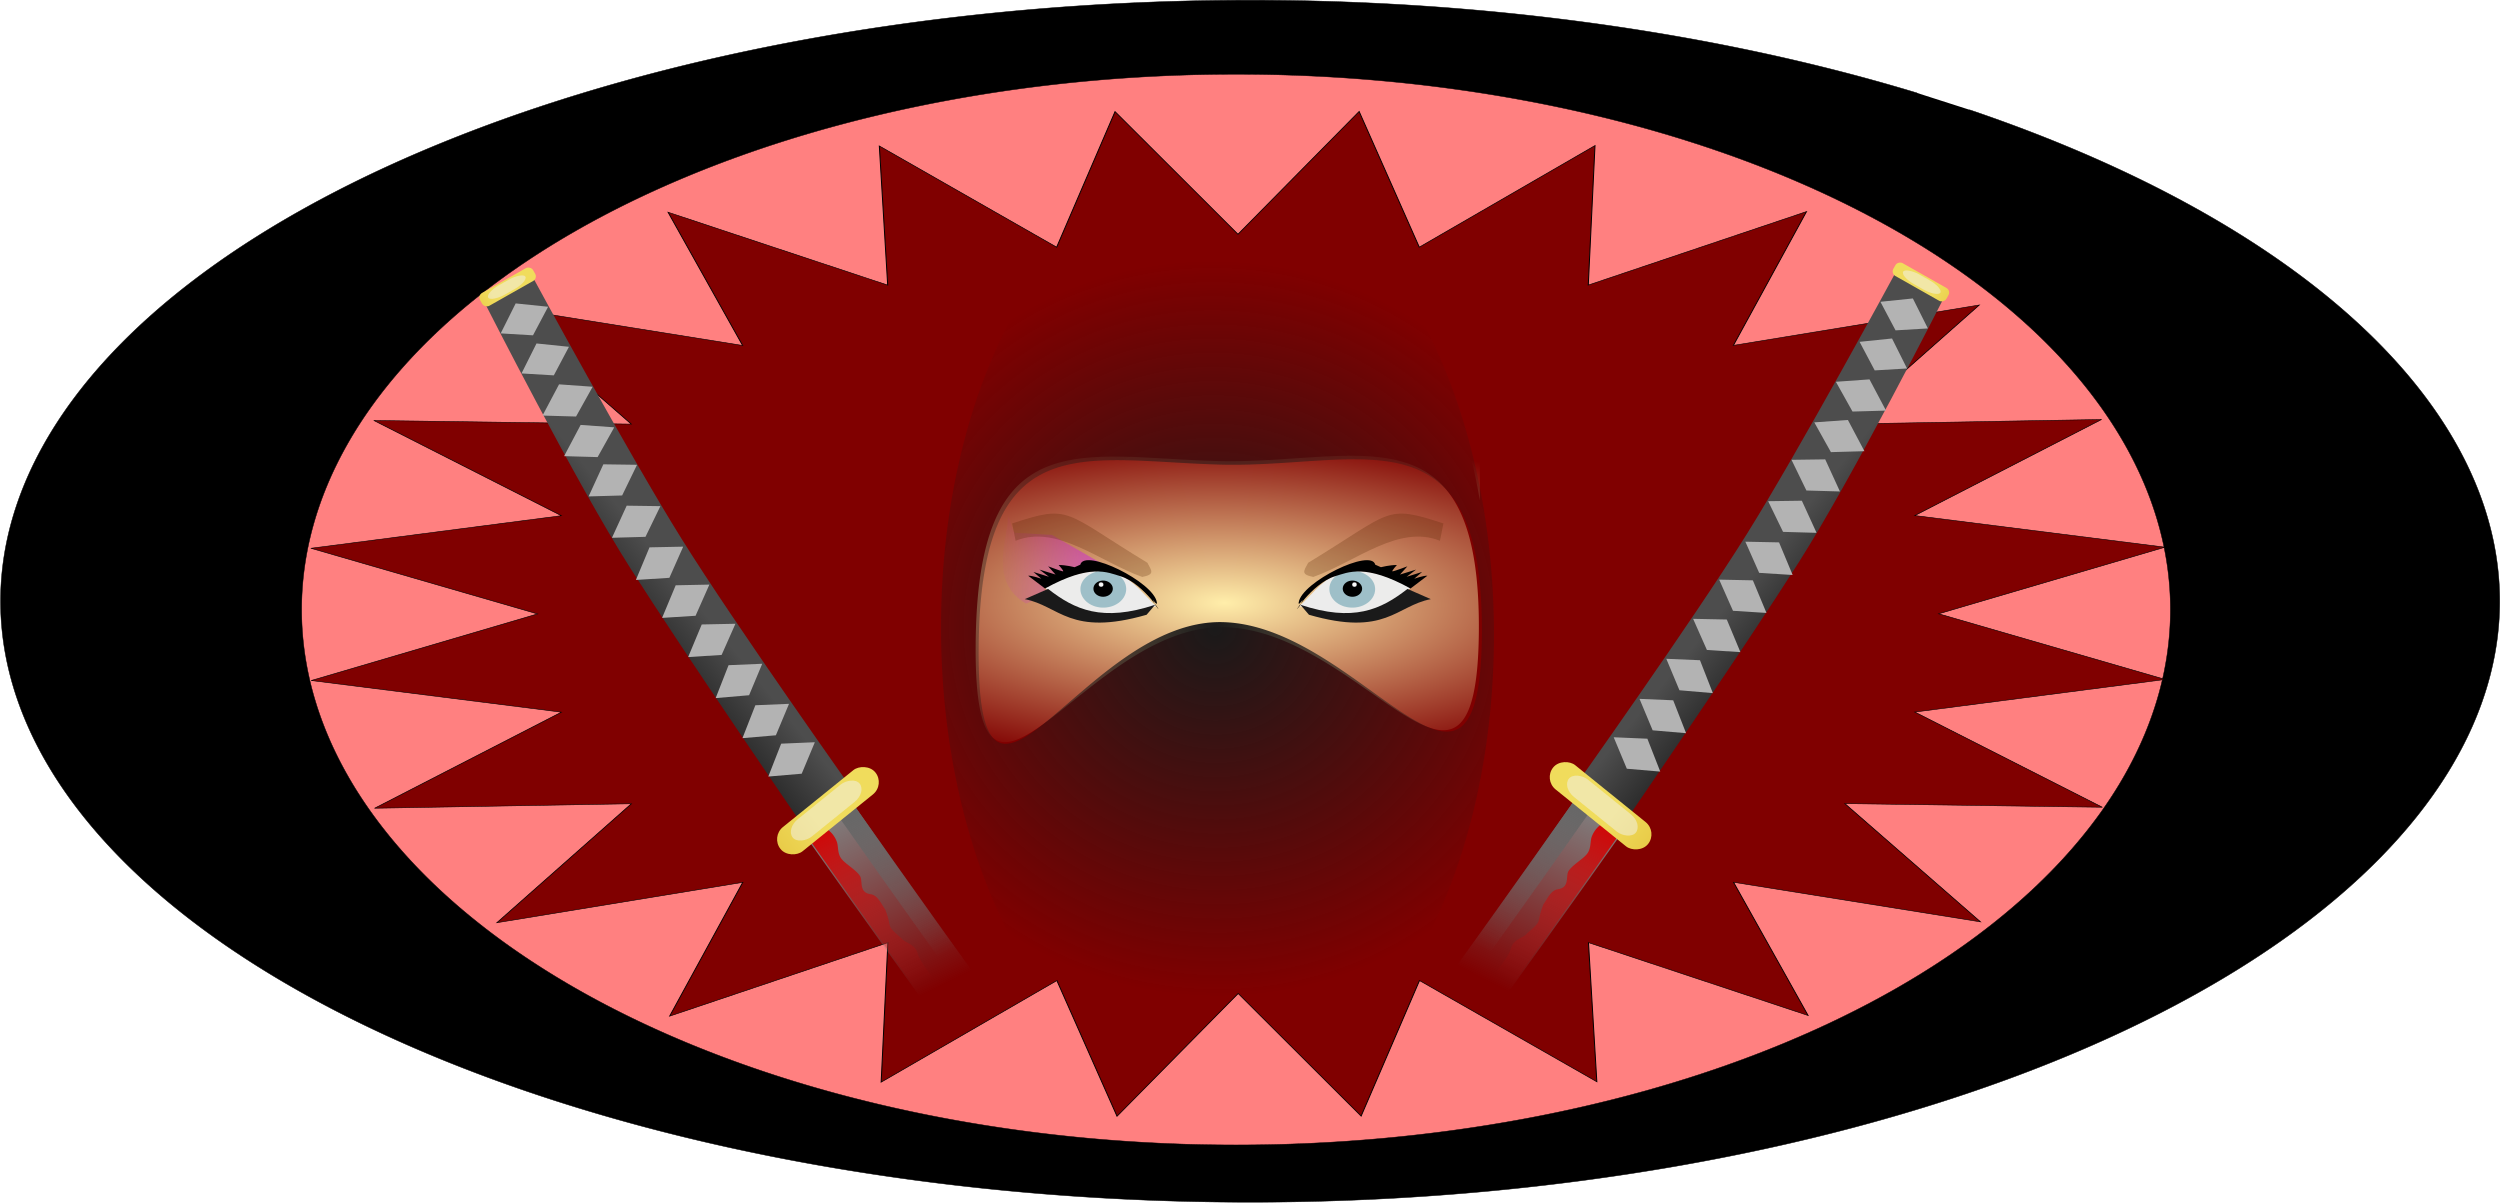 <svg xmlns="http://www.w3.org/2000/svg" xmlns:xlink="http://www.w3.org/1999/xlink" viewBox="0 0 1118.2 538.03"><defs><linearGradient id="H" y2="584.16" xlink:href="#e" gradientUnits="userSpaceOnUse" x2="833.85" gradientTransform="matrix(-.718 -.888 -.956 .772 1157.9 698.44)" y1="632.92" x1="833.85"/><linearGradient id="Z" y2="1219" xlink:href="#h" gradientUnits="userSpaceOnUse" x2="-7190.7" y1="1219" x1="-7564.9"/><linearGradient id="m" y2="3813.1" xlink:href="#g" gradientUnits="userSpaceOnUse" x2="-4028.7" gradientTransform="matrix(.066 -.081 .093 .054 228.92 2.044)" y1="3758.9" x1="-3144.8"/><linearGradient id="h"><stop offset="0" stop-color="#c0f"/><stop offset="1" stop-color="#c0f" stop-opacity="0"/></linearGradient><linearGradient id="n" y2="3696.5" xlink:href="#f" gradientUnits="userSpaceOnUse" x2="-3914.7" gradientTransform="matrix(.066 -.081 .093 .054 228.92 2.044)" y1="3673.7" x1="-3152.2"/><linearGradient id="g"><stop offset="0" stop-color="gray"/><stop offset="1" stop-color="gray" stop-opacity="0"/></linearGradient><linearGradient id="f"><stop offset="0" stop-color="#666"/><stop offset="1" stop-color="#666" stop-opacity="0"/></linearGradient><linearGradient id="e"><stop offset="0"/><stop offset="1" stop-color="#4d4d4d"/></linearGradient><linearGradient id="c"><stop offset="0" stop-color="#d40000"/><stop offset="1" stop-color="#d40000" stop-opacity="0"/></linearGradient><linearGradient id="d"><stop offset="0" stop-color="#20edf3"/><stop offset="1" stop-color="#20edf3" stop-opacity="0"/></linearGradient><linearGradient id="a"><stop offset="0" stop-color="#dcb028"/><stop offset="1" stop-color="#f0dc5c"/></linearGradient><linearGradient id="b"><stop offset="0" stop-color="#fff"/><stop offset="1" stop-color="#b3b3b3"/></linearGradient><linearGradient id="X" y2="596.82" xlink:href="#a" gradientUnits="userSpaceOnUse" x2="948.64" gradientTransform="translate(-639.84 -42.15) scale(.44)" y1="658.75" x1="948.26"/><linearGradient id="W" y2="621.02" xlink:href="#b" gradientUnits="userSpaceOnUse" x2="745.48" gradientTransform="matrix(-.665 -1.032 -.98 .612 1013.2 705.92)" y1="621.02" x1="732.28"/><linearGradient id="V" y2="621.02" xlink:href="#b" gradientUnits="userSpaceOnUse" x2="745.48" gradientTransform="matrix(-.665 -1.032 -.98 .612 1022.5 723.83)" y1="621.02" x1="732.28"/><linearGradient id="U" y2="621.02" xlink:href="#b" gradientUnits="userSpaceOnUse" x2="745.48" gradientTransform="matrix(-.659 -1.038 -1.038 .659 1063.5 717.17)" y1="621.02" x1="732.28"/><linearGradient id="T" y2="621.02" xlink:href="#b" gradientUnits="userSpaceOnUse" x2="745.48" gradientTransform="matrix(-.659 -1.038 -1.038 .659 1073.1 735.32)" y1="621.02" x1="732.28"/><linearGradient id="S" y2="621.02" xlink:href="#b" gradientUnits="userSpaceOnUse" x2="745.48" gradientTransform="matrix(-.717 -.998 -.998 .717 1102.3 687.57)" y1="621.02" x1="732.28"/><linearGradient id="R" y2="621.02" xlink:href="#b" gradientUnits="userSpaceOnUse" x2="745.48" gradientTransform="matrix(-.717 -.998 -.998 .717 1112.7 706.08)" y1="621.02" x1="732.28"/><linearGradient id="Q" y2="621.02" xlink:href="#b" gradientUnits="userSpaceOnUse" x2="745.48" gradientTransform="matrix(-.751 -.973 -.973 .751 1132.6 684.38)" y1="621.02" x1="732.28"/><linearGradient id="P" y2="621.02" xlink:href="#b" gradientUnits="userSpaceOnUse" x2="745.48" gradientTransform="matrix(-.751 -.973 -.973 .751 1144.3 701.35)" y1="621.02" x1="732.28"/><linearGradient id="O" y2="621.02" xlink:href="#b" gradientUnits="userSpaceOnUse" x2="745.48" gradientTransform="matrix(-.751 -.973 -.973 .751 1156 718.88)" y1="621.02" x1="732.28"/><linearGradient id="N" y2="621.02" xlink:href="#b" gradientUnits="userSpaceOnUse" x2="745.48" gradientTransform="matrix(-.772 -.956 -.956 .772 1173.4 711.64)" y1="621.02" x1="732.28"/><linearGradient id="M" y2="621.02" xlink:href="#b" gradientUnits="userSpaceOnUse" x2="745.48" gradientTransform="matrix(-.772 -.956 -.956 .772 1185.3 729.56)" y1="621.02" x1="732.28"/><linearGradient id="L" y2="621.02" xlink:href="#b" gradientUnits="userSpaceOnUse" x2="745.48" gradientTransform="matrix(-.772 -.956 -.956 .772 1196.9 746.74)" y1="621.02" x1="732.28"/><linearGradient id="K" y2="597.2" xlink:href="#a" gradientUnits="userSpaceOnUse" x2="948.26" gradientTransform="translate(-1293.4 -253.23) scale(.886)" y1="658.75" x1="948.26"/><linearGradient id="J" y2="3782.7" xlink:href="#c" gradientUnits="userSpaceOnUse" x2="-3987" gradientTransform="matrix(-.066 -.081 -.093 .054 167.67 4.261)" y1="3737" x1="-3146.6"/><linearGradient id="I" y2="235.22" xlink:href="#d" gradientUnits="userSpaceOnUse" x2="-6308.6" gradientTransform="matrix(-.066 -.081 -.093 .054 167.67 4.261)" y1="212.36" x1="-6308.6"/><linearGradient id="o" y2="584.16" xlink:href="#e" gradientUnits="userSpaceOnUse" x2="833.85" gradientTransform="matrix(.718 -.888 .956 .772 -761.29 696.22)" y1="632.92" x1="833.85"/><linearGradient id="G" y2="3696.5" xlink:href="#f" gradientUnits="userSpaceOnUse" x2="-3914.7" gradientTransform="matrix(-.066 -.081 -.093 .054 167.67 4.261)" y1="3673.7" x1="-3152.2"/><linearGradient id="F" y2="3813.1" xlink:href="#g" gradientUnits="userSpaceOnUse" x2="-4028.7" gradientTransform="matrix(-.066 -.081 -.093 .054 167.67 4.261)" y1="3758.9" x1="-3144.8"/><linearGradient id="E" y2="596.82" xlink:href="#a" gradientUnits="userSpaceOnUse" x2="948.64" gradientTransform="translate(-442.58 301.92) scale(.44)" y1="658.75" x1="948.26"/><linearGradient id="D" y2="621.02" xlink:href="#b" gradientUnits="userSpaceOnUse" x2="745.48" gradientTransform="matrix(.665 -1.032 .98 .612 -616.6 703.7)" y1="621.02" x1="732.28"/><linearGradient id="C" y2="621.02" xlink:href="#b" gradientUnits="userSpaceOnUse" x2="745.48" gradientTransform="matrix(.665 -1.032 .98 .612 -625.91 721.61)" y1="621.02" x1="732.28"/><linearGradient id="B" y2="621.02" xlink:href="#b" gradientUnits="userSpaceOnUse" x2="745.48" gradientTransform="matrix(.659 -1.038 1.038 .659 -666.88 714.95)" y1="621.02" x1="732.28"/><linearGradient id="A" y2="621.02" xlink:href="#b" gradientUnits="userSpaceOnUse" x2="745.48" gradientTransform="matrix(.659 -1.038 1.038 .659 -676.53 733.1)" y1="621.02" x1="732.28"/><linearGradient id="z" y2="621.02" xlink:href="#b" gradientUnits="userSpaceOnUse" x2="745.48" gradientTransform="rotate(-54.315 315.172 1030.47) scale(1.229)" y1="621.02" x1="732.28"/><linearGradient id="y" y2="621.02" xlink:href="#b" gradientUnits="userSpaceOnUse" x2="745.48" gradientTransform="rotate(-54.315 327.983 1049.895) scale(1.229)" y1="621.02" x1="732.28"/><linearGradient id="x" y2="621.02" xlink:href="#b" gradientUnits="userSpaceOnUse" x2="745.48" gradientTransform="rotate(-52.321 326.377 1090.3) scale(1.229)" y1="621.02" x1="732.28"/><linearGradient id="w" y2="621.02" xlink:href="#b" gradientUnits="userSpaceOnUse" x2="745.48" gradientTransform="rotate(-52.321 337.796 1110.705) scale(1.229)" y1="621.02" x1="732.28"/><linearGradient id="v" y2="621.02" xlink:href="#b" gradientUnits="userSpaceOnUse" x2="745.48" gradientTransform="rotate(-52.321 349.8 1131.334) scale(1.229)" y1="621.02" x1="732.28"/><linearGradient id="u" y2="621.02" xlink:href="#b" gradientUnits="userSpaceOnUse" x2="745.48" gradientTransform="rotate(-51.07 354.114 1167.702) scale(1.229)" y1="621.02" x1="732.28"/><linearGradient id="t" y2="621.02" xlink:href="#b" gradientUnits="userSpaceOnUse" x2="745.48" gradientTransform="rotate(-51.07 366.88 1189.2) scale(1.229)" y1="621.02" x1="732.28"/><linearGradient id="s" y2="621.02" xlink:href="#b" gradientUnits="userSpaceOnUse" x2="745.48" gradientTransform="rotate(-51.07 379.085 1209.879) scale(1.229)" y1="621.02" x1="732.28"/><linearGradient id="r" y2="597.2" xlink:href="#a" gradientUnits="userSpaceOnUse" x2="948.26" gradientTransform="translate(-1042.5 53.895) scale(.886)" y1="658.75" x1="948.26"/><linearGradient id="q" y2="3782.7" xlink:href="#c" gradientUnits="userSpaceOnUse" x2="-3987" gradientTransform="matrix(.066 -.081 .093 .054 228.92 2.044)" y1="3737" x1="-3146.6"/><linearGradient id="p" y2="235.22" xlink:href="#d" gradientUnits="userSpaceOnUse" x2="-6308.6" gradientTransform="matrix(.066 -.081 .093 .054 228.92 2.044)" y1="212.36" x1="-6308.6"/><filter id="j" color-interpolation-filters="sRGB"><feGaussianBlur stdDeviation="38.256"/></filter><filter id="ab" color-interpolation-filters="sRGB"><feGaussianBlur stdDeviation=".336"/></filter><filter id="Y" color-interpolation-filters="sRGB"><feGaussianBlur stdDeviation="7.17"/></filter><filter id="ac"><feGaussianBlur stdDeviation=".55"/></filter><filter id="ad"><feGaussianBlur stdDeviation=".4"/></filter><filter id="ae"><feGaussianBlur stdDeviation=".679"/></filter><filter id="aa"><feGaussianBlur stdDeviation=".185"/></filter><filter id="i" color-interpolation-filters="sRGB"><feGaussianBlur stdDeviation="33.886"/></filter><radialGradient id="l" gradientUnits="userSpaceOnUse" cy="1925.6" cx="-4410.6" gradientTransform="matrix(.262 -.005 .007 .258 1340.7 -140.74)" r="637.33"><stop offset="0" stop-color="#1a1a1a"/><stop offset="1" stop-color="#1a1a1a" stop-opacity="0"/></radialGradient><radialGradient id="k" gradientUnits="userSpaceOnUse" cy="2195.6" cx="-4311.5" gradientTransform="matrix(.292 .003 -.001 .106 1464 146.78)" r="719.76"><stop offset="0" stop-color="#fea"/><stop offset="1" stop-color="#fea" stop-opacity="0"/></radialGradient></defs><g transform="translate(344.82 -96.959)"><path d="M-2039.1 997.06a2881 1337.4 0 11-120.44-37.285" transform="matrix(.194 0 0 .201 931.61 -54.373)" fill-rule="evenodd" stroke="#000"/><path d="M-457.14 5075.2a2154.3 1234.3 0 11-4308.6 0 2154.3 1234.3 0 114308.6 0z" transform="translate(714.65 -614.96) scale(.194)" fill-rule="evenodd" filter="url(#i)" stroke="#000" fill="#ff8080"/><path d="M-1828.6 4778.1l-243.3-72.036 73.438 242.26-216.37-132.55 8.234 253.01-174.69-184.03-57.53 246.52-121.1-222.98-119.38 223.23-59.266-246.72-173.09 184.73 6.61-253.65-215 133.64 72.037-243.3-242.26 73.438 132.55-216.37-253.01 8.234 184.03-174.69-246.52-57.53 222.98-121.1-223.23-119.38 246.72-59.266-184.73-173.09 253.65 6.61-133.64-215 243.3 72.037-73.438-242.26 216.37 132.55-8.235-253.01 174.69 184.03 57.531-246.52 121.1 222.98 119.38-223.23 59.265 246.72 173.09-184.73-6.61 253.65 215-133.64-72.036 243.3 242.26-73.438-132.55 216.37 253.01-8.235-184.03 174.69 246.52 57.531-222.98 121.1 223.23 119.38-246.72 59.265 184.73 173.09-253.65-6.61z" transform="matrix(.454 0 0 .246 1371.2 -666.12)" fill-rule="evenodd" filter="url(#j)" stroke="#000" fill="maroon"/><path d="M311.19 293.79a310.733 310.733 0 015.892 26.938v-26.82c0-.067-.045-.118-.103-.118zm-51.625 7.018c-17.705-.023-38.216 2.917-59.576 2.37-26.215-.672-49.531-4.052-67.761-.112-24.982 5.4-40.41 24.543-40.663 83.23-.437 101.51 49.314-10.399 111.45-8.807 62.139 1.592 113.19 102.35 113.63.837.287-66.617-23.282-77.475-57.082-77.518z" fill-rule="evenodd" fill="url(#k)"/><path d="M181.79 172.96c-59.42 13.75-105.26 98.93-105.7 203.15-.501 115.01 54.46 209.66 122.75 211.41s124.05-90.06 124.55-205.07c.5-115-54.46-209.65-122.76-211.4a74.822 74.822 0 00-18.842 1.913zm-48.21 131.7c18.23-3.94 41.545-.556 67.759.116 62.139 1.592 117.1-26.368 116.66 75.143-.437 101.51-53.708-3.1-115.85-4.692-62.139-1.592-109.67 114.17-109.24 12.663.253-58.686 15.682-77.83 40.664-83.23z" fill="url(#l)"/><path d="M360.22 453.86s-26.69 37.955-62.667 87.813l22.291 12.932c35.977-49.859 62.667-87.813 62.667-87.813L360.22 453.86z" fill-rule="evenodd" fill="url(#m)"/><path d="M359.27 455.05s-26.073 37.168-61.271 86.044l7.533 4.37c35.164-48.905 61.209-86.08 61.209-86.08l-7.472-4.334z" fill-rule="evenodd" fill="url(#n)"/><path d="M358.23 450.65s54.181-76.221 78.257-114.8c24.076-38.577 66.075-116.14 66.075-116.14l21.538 11.489s-40.153 79.154-64.505 117.5-76.507 114.27-76.507 114.27l-24.859-12.318z" fill-rule="evenodd" fill="url(#o)"/><path d="M359.66 453.67l-.299.422 17.104 9.407s-6.704.891-9.313 7.652c-.8 2.071-.22 5.066-1.936 7.489-1.756 2.48-6.233 4.763-8.365 7.766-1.593 2.245.731 7.481-4.855 8.295-3.185.464-4.649 4.212-6.508 6.82-3.5 9.045.176 6.531-7.3 12.908-1.585 2.215-6.044 2.31-7.255 6.903-.625 2.375-3.107 5.722-4.662 7.89-2.332 3.25-2.476 3.815-4.197 9.153-1.184 3.675-4.388 6.849-9.181 8.88a17.064 17.064 0 00-4.374 2.701l9.87 5.726c36.441-50.481 63.562-89.08 63.562-89.08l-22.28-12.94z" fill-rule="evenodd" stroke="url(#p)" stroke-width=".105" fill="url(#q)"/><rect ry="7.036" rx="7.036" transform="rotate(-51.07)" height="54.528" width="13.949" y="548.81" x="-129.57" fill-rule="evenodd" fill="url(#r)"/><rect ry="6.914" rx="6.914" transform="rotate(-51.07)" height="38.449" width="9.968" y="557.42" x="-127.03" opacity=".5" fill-rule="evenodd" fill="#f2f2f2"/><path d="M382.83 440.8l-5.875-14.073 15.06.638 5.764 14.715-14.948-1.28z" fill-rule="evenodd" fill="url(#s)"/><path d="M394.38 423.62l-5.875-14.073 15.06.638 5.764 14.715-14.948-1.28z" fill-rule="evenodd" fill="url(#t)"/><path d="M406.36 405.7l-5.875-14.073 15.06.638 5.764 14.715-14.948-1.28z" fill-rule="evenodd" fill="url(#u)"/><path d="M418.65 387.69l-6.18-13.942 15.07.31 6.083 14.584-14.973-.953z" fill-rule="evenodd" fill="url(#v)"/><path d="M430.31 370.16l-6.18-13.942 15.07.31 6.083 14.584-14.973-.953z" fill-rule="evenodd" fill="url(#w)"/><path d="M442.02 353.19l-6.18-13.942 15.07.31 6.083 14.584-14.973-.953z" fill-rule="evenodd" fill="url(#x)"/><path d="M452.7 334.85l-6.662-13.718 15.072-.215 6.587 14.365-14.997-.432z" fill-rule="evenodd" fill="url(#y)"/><path d="M463.15 316.35l-6.662-13.718 15.072-.215 6.587 14.365-14.997-.432z" fill-rule="evenodd" fill="url(#z)"/><path d="M474.11 299.19l-7.434-13.316 15.035-1.075 7.396 13.965-14.997.425z" fill-rule="evenodd" fill="url(#A)"/><path d="M483.77 281.04l-7.434-13.316 15.035-1.075 7.396 13.965-14.997.425z" fill-rule="evenodd" fill="url(#B)"/><path d="M493.7 262.63l-6.766-12.775 14.514-1.496 6.71 13.411-14.458.86z" fill-rule="evenodd" fill="url(#C)"/><path d="M503.02 244.72l-6.766-12.776 14.514-1.496 6.71 13.411-14.458.86z" fill-rule="evenodd" fill="url(#D)"/><rect ry="2.35" rx="2.35" transform="rotate(-60.494)" height="27.252" width="6.595" y="543.9" x="55.884" fill-rule="evenodd" fill="url(#E)"/><rect transform="rotate(-60.494)" rx="6.914" ry="6.914" height="19.099" width="4.952" y="548.35" x="56.811" opacity=".5" fill-rule="evenodd" fill="#f2f2f2"/><path d="M36.378 456.07s26.69 37.955 62.667 87.813l-22.291 12.94c-35.977-49.86-62.667-87.82-62.667-87.82l22.291-12.93z" fill-rule="evenodd" fill="url(#F)"/><path d="M37.331 457.27s26.073 37.168 61.271 86.044l-7.533 4.37c-35.164-48.9-61.209-86.08-61.209-86.08l7.472-4.334z" fill-rule="evenodd" fill="url(#G)"/><path d="M38.368 452.87s-54.181-76.221-78.257-114.8c-24.076-38.577-66.075-116.14-66.075-116.14l-21.538 11.489s40.153 79.154 64.505 117.5 76.507 114.27 76.507 114.27l24.858-12.32z" fill-rule="evenodd" fill="url(#H)"/><path d="M36.941 455.89l.299.422-17.104 9.407s6.704.891 9.313 7.652c.8 2.071.22 5.066 1.936 7.489 1.756 2.48 6.233 4.763 8.365 7.766 1.593 2.245-.731 7.481 4.855 8.295 3.185.464 4.649 4.212 6.508 6.82 3.5 9.045-.176 6.531 7.3 12.908 1.585 2.215 6.044 2.31 7.255 6.903.625 2.375 3.107 5.722 4.662 7.89 2.332 3.25 2.476 3.815 4.197 9.153 1.184 3.675 4.388 6.849 9.181 8.88a17.063 17.063 0 014.374 2.701l-9.87 5.726c-36.441-50.49-63.561-89.09-63.561-89.09l22.29-12.932z" fill-rule="evenodd" stroke="url(#I)" stroke-width=".105" fill="url(#J)"/><rect transform="scale(-1 1) rotate(-51.07)" rx="7.036" ry="7.036" height="54.528" width="13.949" y="241.68" x="-380.51" fill-rule="evenodd" fill="url(#K)"/><rect transform="scale(-1 1) rotate(-51.07)" rx="6.914" ry="6.914" height="38.449" width="9.968" y="250.29" x="-377.97" opacity=".5" fill-rule="evenodd" fill="#f2f2f2"/><path d="M13.77 443.02l5.875-14.073-15.06.638L-1.18 444.3l14.948-1.28z" fill-rule="evenodd" fill="url(#L)"/><path d="M2.216 425.84l5.875-14.073-15.06.638-5.764 14.715 14.95-1.28z" fill-rule="evenodd" fill="url(#M)"/><path d="M-9.765 407.92l5.874-14.073-15.06.638-5.763 14.715 14.949-1.28z" fill-rule="evenodd" fill="url(#N)"/><path d="M-22.054 389.9l6.18-13.942-15.07.31-6.083 14.584 14.973-.953z" fill-rule="evenodd" fill="url(#O)"/><path d="M-33.707 372.38l6.18-13.942-15.07.31-6.083 14.584 14.973-.953z" fill-rule="evenodd" fill="url(#P)"/><path d="M-45.421 355.41l6.18-13.942-15.07.31-6.083 14.584 14.973-.953z" fill-rule="evenodd" fill="url(#Q)"/><path d="M-56.106 337.07l6.662-13.718-15.072-.215-6.587 14.365 14.997-.432z" fill-rule="evenodd" fill="url(#R)"/><path d="M-66.551 318.57l6.662-13.718-15.072-.215-6.587 14.365 14.997-.432z" fill-rule="evenodd" fill="url(#S)"/><path d="M-77.514 301.41l7.434-13.316-15.035-1.075-7.396 13.965 14.997.425z" fill-rule="evenodd" fill="url(#T)"/><path d="M-87.167 283.26l7.434-13.316-15.035-1.075-7.396 13.965 14.997.425z" fill-rule="evenodd" fill="url(#U)"/><path d="M-97.106 264.85l6.766-12.775-14.514-1.496-6.71 13.411 14.458.86z" fill-rule="evenodd" fill="url(#V)"/><path d="M-106.42 246.94l6.766-12.776-14.515-1.496-6.71 13.411 14.459.86z" fill-rule="evenodd" fill="url(#W)"/><rect transform="scale(-1 1) rotate(-60.494)" rx="2.35" ry="2.35" height="27.252" width="6.595" y="199.84" x="-141.38" fill-rule="evenodd" fill="url(#X)"/><rect ry="6.914" rx="6.914" transform="scale(-1 1) rotate(-60.494)" height="19.099" width="4.952" y="204.28" x="-140.45" opacity=".5" fill-rule="evenodd" fill="#f2f2f2"/><path d="M-7331.9 1148.1l95.314 2.857c9.031.27 22.092-47.38 22.343-39.086 2.442 80.612 30.556 170.73-64.286 215.31 0 0-62.532-30.629-53.772-29.086l24.686-37.143c-16.118 24.251-151.03-44.122-129.49-50.914l-110 34.686c-.483.152 214.69-96.644 215.2-96.629z" transform="matrix(-.17 -.015 -.014 .176 -1104.684 24.17)" opacity=".755" fill-rule="evenodd" filter="url(#Y)" fill="url(#Z)"/><path d="M172.296 368.08c-4.979-4.527-9.28-10.77-16.033-13.945-7.616-2.826-12.386-1.911-17.077-.895-6.655 1.163-12.514 4.888-17.055 6.065 6.517 7.1 11.76 9.834 18.744 12.637 9.307 2.953 20.546-1.009 31.421-3.862" opacity=".996" fill="#ececec"/><path d="M166.72 720.41c.244 4.587 5.023 8.14 10.674 7.936 5.651-.205 10.035-4.09 9.791-8.677-.243-4.587-4.84-7.995-10.493-7.79-5.651.204-10.217 3.944-9.972 8.531z" opacity=".571" color="#000" filter="url(#aa)" fill="#006680" transform="translate(-28.284 -359.61)"/><path d="M588.41 762.45c0 2.79-2.148 5.05-4.798 5.05s-4.798-2.26-4.798-5.05 2.148-5.05 4.798-5.05 4.798 2.26 4.798 5.05z" transform="matrix(-.904 .033 .038 .718 647.196 -206.44)" color="#000" filter="url(#ab)"/><path d="M585.36 759.86c0 .986-.72 1.786-1.607 1.786-.888 0-1.607-.8-1.607-1.786s.72-1.786 1.607-1.786c.888 0 1.607.8 1.607 1.786z" transform="matrix(-.687 .025 .032 .598 524.396 -110.56)" stroke-opacity=".976" color="#000" stroke="#080504" stroke-width=".179" fill="#f9f9f9"/><path d="M152.25 719.98c11.945 9.317 24.195 14.941 47.892 7.089l-3.83 4.474c-34.326 9.89-38.898-3.977-54.498-6.99z" color="#000" filter="url(#ac)" fill="#1a1a1a" transform="translate(-28.284 -359.61)"/><path d="M143.34 714.08c1.666-.145 5.88 1.344 5.88 1.344l-3.514-3.032 6.931 2.161-4.248-3.218 7.205 2.216-3.315-3.68s5.583 2.107 6.56 2.251c.977.144-2.344-3.305-1.862-2.843 3.269-.015 7.15.985 7.15.985l2.535-1.12c1.833-7.53 32.959 7.782 34.244 16.88.376 2.663-3.684-4.704-.496 1.478 4.553 6.228-5.054-9.931-15.726-13.175-5.896-1.791-13.53-5.722-33.805 5.47z" color="#000" filter="url(#ad)" transform="translate(-28.284 -359.61)"/><path d="M196.67 708.29c-37.838-22.969-34.115-26.266-60.502-17.597l1.554 7.76c18.51-7.501 37.725 9.436 56.646 16.174 5.755-1.135 4.266-2.643 2.302-6.337z" opacity=".507" color="#000" filter="url(#ae)" fill="#520" transform="translate(-28.284 -359.61)"/><g><path d="M-7331.9 1148.1l95.314 2.857c9.031.27 22.092-47.38 22.343-39.086 2.442 80.612 30.556 170.73-64.286 215.31 0 0-62.532-30.629-53.772-29.086l24.686-37.143c-16.118 24.251-151.03-44.122-129.49-50.914l-110 34.686c-.483.152 214.69-96.644 215.2-96.629z" transform="matrix(.17 -.015 .014 .176 1513.366 24.17)" opacity=".755" fill-rule="evenodd" filter="url(#Y)" fill="url(#Z)"/><path d="M236.386 368.08c4.979-4.527 9.28-10.77 16.033-13.945 7.616-2.826 12.386-1.911 17.077-.895 6.655 1.163 12.514 4.888 17.055 6.065-6.517 7.1-11.76 9.834-18.744 12.637-9.307 2.953-20.546-1.009-31.421-3.862" opacity=".996" fill="#ececec"/><path d="M166.72 720.41c.244 4.587 5.023 8.14 10.674 7.936 5.651-.205 10.035-4.09 9.791-8.677-.243-4.587-4.84-7.995-10.493-7.79-5.651.204-10.217 3.944-9.972 8.531z" opacity=".571" color="#000" filter="url(#aa)" fill="#006680" transform="matrix(-1 0 0 1 436.966 -359.61)"/><path transform="matrix(.904 .033 -.038 .718 -238.514 -206.44)" d="M588.41 762.45c0 2.79-2.148 5.05-4.798 5.05s-4.798-2.26-4.798-5.05 2.148-5.05 4.798-5.05 4.798 2.26 4.798 5.05z" color="#000" filter="url(#ab)"/><path transform="matrix(.687 .025 -.032 .598 -115.714 -110.56)" d="M585.36 759.86c0 .986-.72 1.786-1.607 1.786-.888 0-1.607-.8-1.607-1.786s.72-1.786 1.607-1.786c.888 0 1.607.8 1.607 1.786z" stroke-opacity=".976" color="#000" stroke="#080504" stroke-width=".179" fill="#f9f9f9"/><path d="M152.25 719.98c11.945 9.317 24.195 14.941 47.892 7.089l-3.83 4.474c-34.326 9.89-38.898-3.977-54.498-6.99z" color="#000" filter="url(#ac)" fill="#1a1a1a" transform="matrix(-1 0 0 1 436.966 -359.61)"/><path d="M143.34 714.08c1.666-.145 5.88 1.344 5.88 1.344l-3.514-3.032 6.931 2.161-4.248-3.218 7.205 2.216-3.315-3.68s5.583 2.107 6.56 2.251c.977.144-2.344-3.305-1.862-2.843 3.269-.015 7.15.985 7.15.985l2.535-1.12c1.833-7.53 32.959 7.782 34.244 16.88.376 2.663-3.684-4.704-.496 1.478 4.553 6.228-5.054-9.931-15.726-13.175-5.896-1.791-13.53-5.722-33.805 5.47z" color="#000" filter="url(#ad)" transform="matrix(-1 0 0 1 436.966 -359.61)"/><path d="M196.67 708.29c-37.838-22.969-34.115-26.266-60.502-17.597l1.554 7.76c18.51-7.501 37.725 9.436 56.646 16.174 5.755-1.135 4.266-2.643 2.302-6.337z" opacity=".507" color="#000" filter="url(#ae)" fill="#520" transform="matrix(-1 0 0 1 436.966 -359.61)"/></g></g></svg>